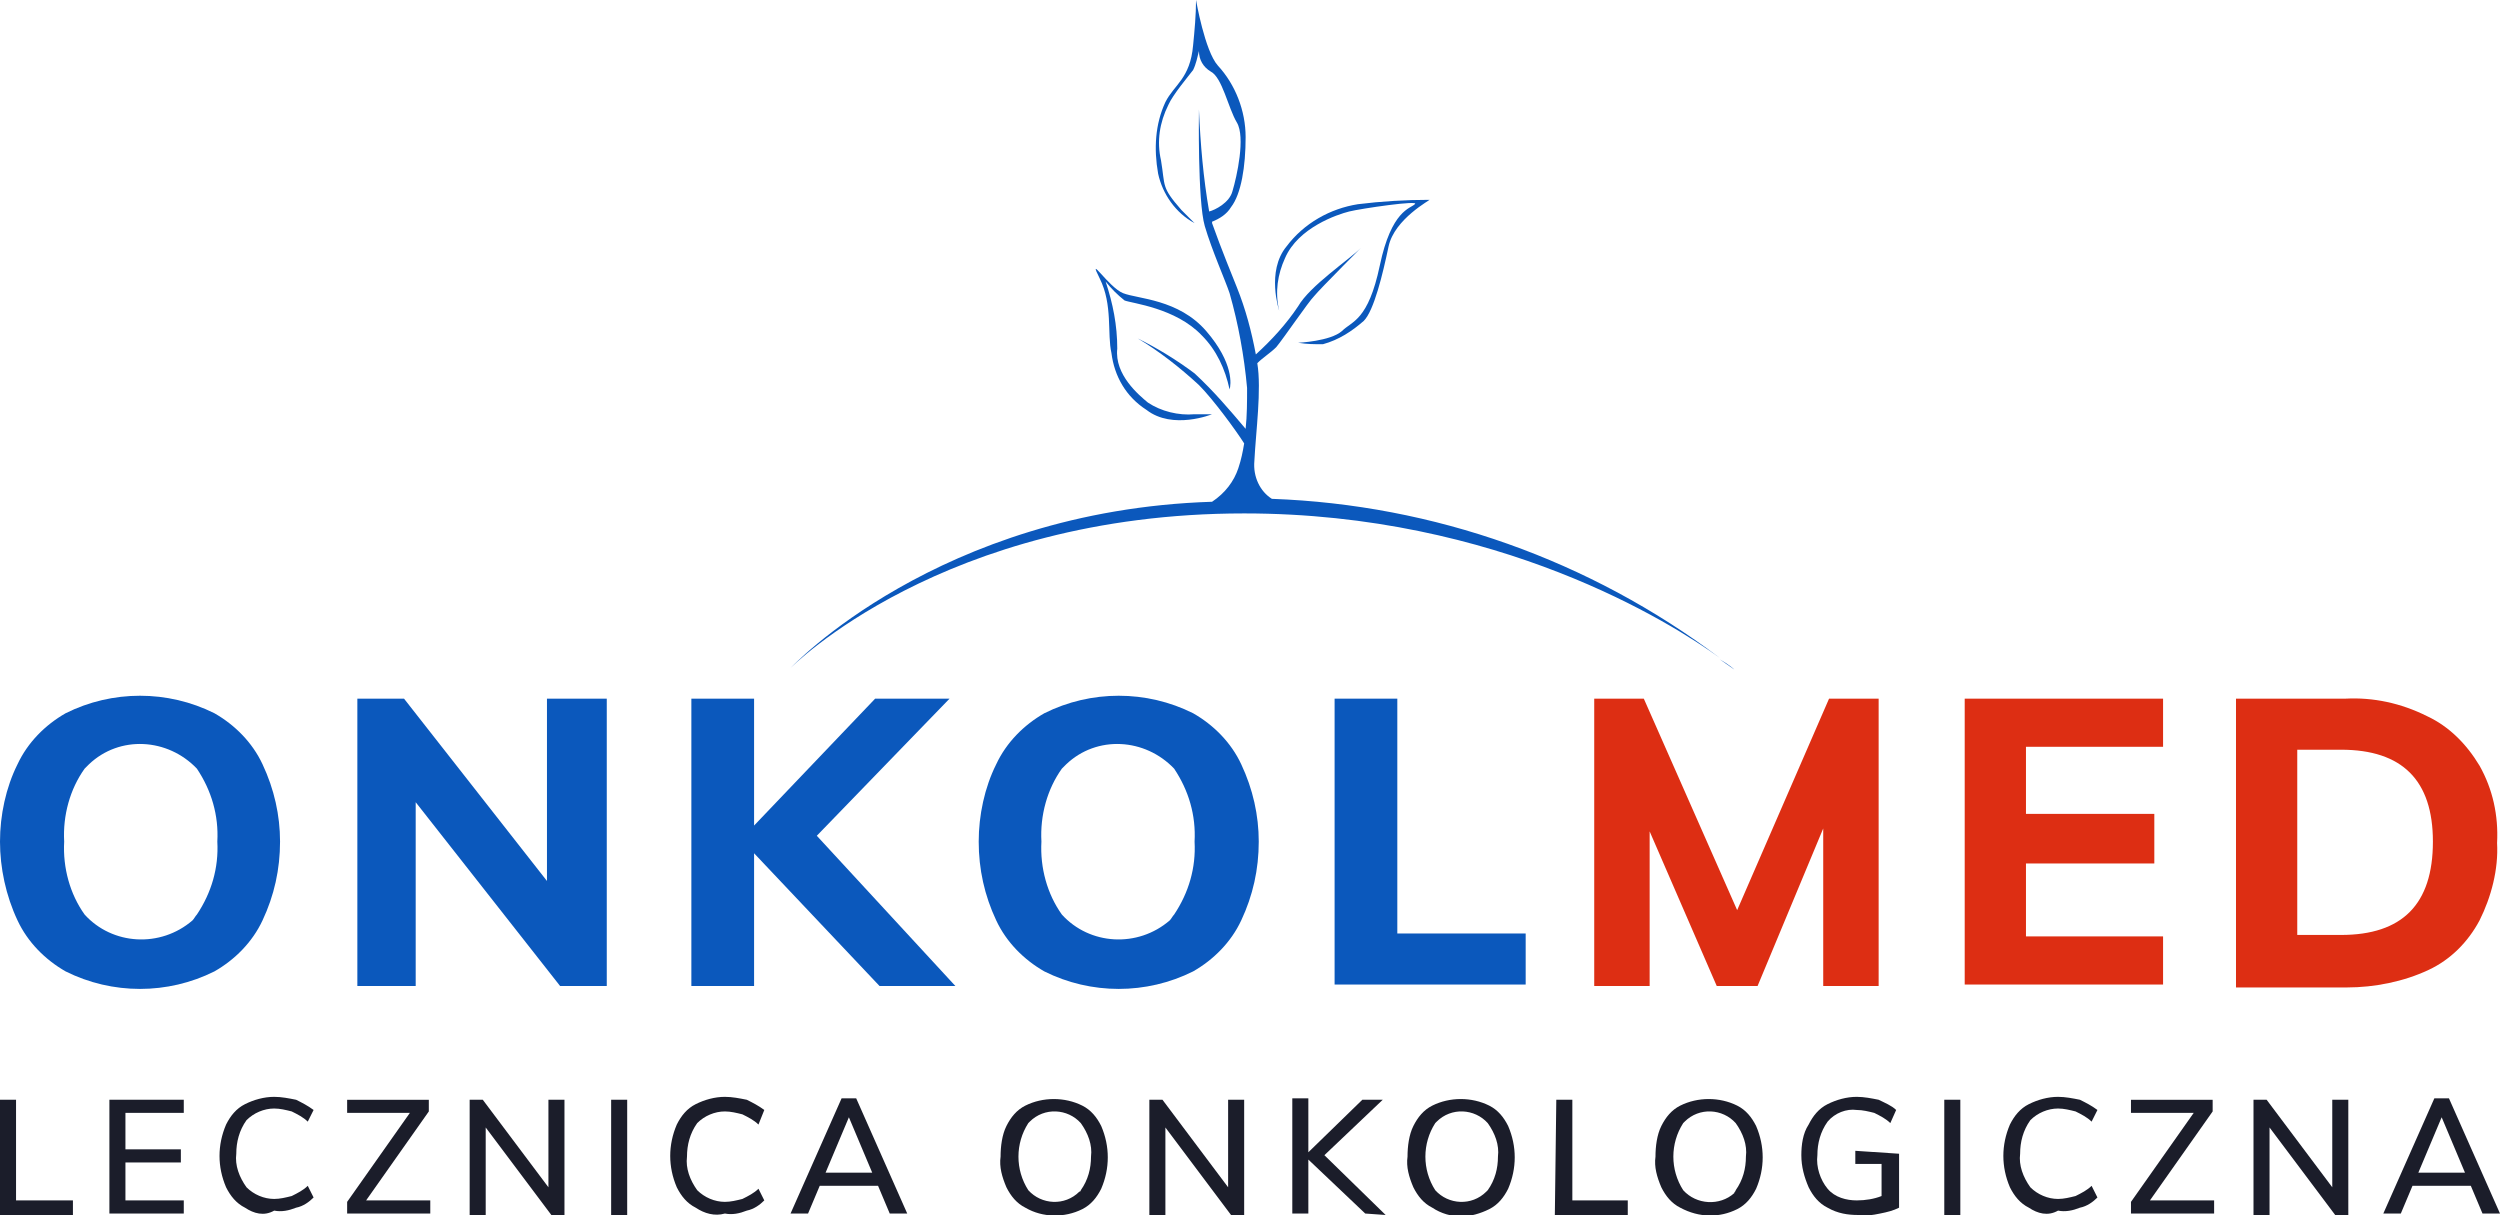 <?xml version="1.0" encoding="utf-8"?>
<!-- Generator: Adobe Illustrator 27.0.0, SVG Export Plug-In . SVG Version: 6.00 Build 0)  -->
<svg version="1.1" id="Layer_1" xmlns="http://www.w3.org/2000/svg" xmlns:xlink="http://www.w3.org/1999/xlink" x="0px" y="0px"
	 viewBox="0 0 171.4 83.3" style="enable-background:new 0 0 171.4 83.3;" xml:space="preserve">
<style type="text/css">
	.st0{fill:#0B58BC;}
	.st1{fill:#DD2E13;}
	.st2{fill:#1B1D2A;}
</style>
<g>
	<path class="st0" d="M86,31.6c0.1-2,0.5-4.9,0.2-6.7c0.4-0.4,0.9-0.7,1.3-1.1c0.5-0.6,2.2-3.1,2.6-3.5c0.3-0.4,4-4.1,3.2-3.3
		S89.8,19.6,89,21c-0.8,1.2-1.8,2.3-2.9,3.3c-0.3-1.6-0.7-3.1-1.3-4.6c-0.2-0.5-1.1-2.7-1.7-4.4c0,0,0-0.1,0-0.1
		c0.5-0.2,1-0.5,1.3-1c0.7-0.9,1-2.8,1-4.8c0-1.8-0.7-3.6-1.9-4.9C82.6,3.5,82,0,82,0c0,1-0.1,2.1-0.2,3.1c-0.2,2.3-1.3,2.7-1.9,3.9
		c-0.7,1.5-0.8,3.2-0.5,4.9c0.3,1.4,1.2,2.7,2.5,3.4c-0.1-0.1-0.4-0.4-0.9-0.9c-1.4-1.6-1.1-1.6-1.4-3.4c-0.3-1.3-0.1-2.6,0.5-3.8
		c0.3-0.7,1.4-2,1.7-2.4c0.2-0.4,0.3-0.9,0.4-1.3c0,0.6,0.3,1.1,0.8,1.4c0.8,0.4,1.2,2.5,1.8,3.5s0,3.7-0.3,4.7
		c-0.2,0.8-1.2,1.3-1.6,1.4c-0.4-2.3-0.6-4.6-0.7-7c0,0-0.1,6.3,0.4,8c0.5,1.7,1.4,3.7,1.7,4.6c0.6,2.1,1,4.3,1.2,6.5
		c0,0.9,0,1.9-0.1,2.8c-1.1-1.3-2.2-2.6-3.5-3.8c-1.2-0.9-2.5-1.7-3.9-2.4c1.5,0.9,2.9,2,4.2,3.2c1,1,2.6,3.2,3.1,4
		c-0.1,0.6-0.2,1.1-0.4,1.7c-0.3,0.9-0.9,1.7-1.8,2.3C64.3,35,54.2,45.8,54.2,45.8s10.4-10.6,31.1-10.6c17.4,0,29.3,7.5,32.6,9.9
		c-8.9-6.7-19.6-10.5-30.7-10.9C86.4,33.7,85.9,32.7,86,31.6z"/>
	<path class="st0" d="M117.9,45.2c0.3,0.2,0.7,0.5,1,0.7C118.9,45.9,118.6,45.6,117.9,45.2z"/>
	<path class="st0" d="M76.2,24.2c0.2,1.6,1,3,2.4,3.9c1.8,1.4,4.5,0.3,4.5,0.3l-1.2,0c-1.1,0.1-2.3-0.2-3.2-0.8
		c-0.6-0.5-2.3-1.9-2.1-3.7c0-1.6-0.3-3.1-0.8-4.6c0.4,0.5,0.8,0.9,1.3,1.3c0.5,0.2,3.5,0.5,5.3,2.4c1,1,1.6,2.3,1.9,3.7
		c0.1-0.3,0.3-1.8-1.6-4S78,20.5,77,20.1c-1-0.4-2.5-2.8-1.6-1S75.9,22.9,76.2,24.2z"/>
	<path class="st0" d="M88.1,17.7c0.9-2.1,3.6-3,4.4-3.2s4.9-0.8,4.5-0.5c-0.3,0.3-1.6,0.4-2.4,4.2c-0.8,3.8-1.9,3.8-2.6,4.5
		c-0.8,0.7-3,0.8-3,0.8c0.6,0.1,1.1,0.1,1.7,0.1c1.1-0.3,2-0.9,2.8-1.6c0.7-0.7,1.3-3.2,1.7-5.1s2.9-3.2,2.8-3.2
		c-1.6,0-3.3,0.1-4.9,0.3c-1.9,0.3-3.7,1.3-4.9,2.9c-1.4,1.7-0.5,4.4-0.5,4.4C87.4,20,87.6,18.8,88.1,17.7z"/>
	<path class="st0" d="M82,15.2C82,15.2,82,15.2,82,15.2C82.3,15.5,82,15.2,82,15.2z"/>
</g>
<path id="Path_8" class="st0" d="M4.5,66.6c-1.4-0.8-2.6-2-3.3-3.5C0.4,61.4,0,59.5,0,57.7c0-1.8,0.4-3.7,1.2-5.3
	c0.7-1.5,1.9-2.7,3.3-3.5c3.2-1.6,7-1.6,10.2,0c1.4,0.8,2.6,2,3.3,3.5c0.8,1.7,1.2,3.5,1.2,5.3c0,1.9-0.4,3.7-1.2,5.4
	c-0.7,1.5-1.9,2.7-3.3,3.5C11.5,68.2,7.7,68.2,4.5,66.6z M13.5,62.7c1-1.5,1.5-3.2,1.4-5c0.1-1.8-0.4-3.5-1.4-5
	c-2-2.1-5.3-2.3-7.4-0.3c-0.1,0.1-0.2,0.2-0.3,0.3c-1,1.4-1.5,3.2-1.4,5c-0.1,1.8,0.4,3.6,1.4,5c1.9,2.1,5.2,2.3,7.4,0.4
	C13.3,63,13.4,62.8,13.5,62.7z"/>
<path id="Path_9" class="st0" d="M41.6,47.9v19.7h-3.2L28.5,55v12.6h-4V47.9h3.2l9.8,12.5V47.9H41.6z"/>
<path id="Path_10" class="st0" d="M60.3,67.6l-8.6-9.1v9.1h-4.3V47.9h4.3v8.7l8.3-8.7h5.1L56,57.3l9.5,10.3L60.3,67.6z"/>
<path id="Path_11" class="st0" d="M71.6,66.6c-1.4-0.8-2.6-2-3.3-3.5c-0.8-1.7-1.2-3.5-1.2-5.4c0-1.8,0.4-3.7,1.2-5.3
	c0.7-1.5,1.9-2.7,3.3-3.5c3.2-1.6,7-1.6,10.2,0c1.4,0.8,2.6,2,3.3,3.5c0.8,1.7,1.2,3.5,1.2,5.3c0,1.9-0.4,3.7-1.2,5.4
	c-0.7,1.5-1.9,2.7-3.3,3.5C78.6,68.2,74.8,68.2,71.6,66.6z M80.5,62.7c1-1.5,1.5-3.2,1.4-5c0.1-1.8-0.4-3.5-1.4-5
	c-2-2.1-5.3-2.3-7.4-0.3c-0.1,0.1-0.2,0.2-0.3,0.3c-1,1.4-1.5,3.2-1.4,5c-0.1,1.8,0.4,3.6,1.4,5c1.9,2.1,5.2,2.3,7.4,0.4
	C80.3,63,80.4,62.8,80.5,62.7z"/>
<path id="Path_12" class="st0" d="M91.5,47.9h4.3V64h8.8v3.5H91.5V47.9z"/>
<path id="Path_13" class="st1" d="M128.8,47.9v19.7h-3.8V56.8l-4.5,10.8h-2.8l-4.6-10.6v10.6h-3.8V47.9h3.4l6.4,14.5l6.3-14.5H128.8
	z"/>
<path id="Path_14" class="st1" d="M134.7,47.9h13.6v3.3h-9.4v4.6h8.8v3.4h-8.8v5h9.4v3.3h-13.6V47.9z"/>
<path id="Path_15" class="st1" d="M153.2,47.9h7.6c1.9-0.1,3.8,0.3,5.6,1.2c1.5,0.7,2.7,1.9,3.6,3.4c0.9,1.6,1.3,3.4,1.2,5.3
	c0.1,1.8-0.4,3.7-1.2,5.3c-0.8,1.5-2,2.7-3.5,3.4c-1.7,0.8-3.7,1.2-5.6,1.2h-7.6V47.9z M160.5,64.1c4.2,0,6.3-2.1,6.3-6.4
	c0-4.2-2.1-6.3-6.3-6.3h-3v12.7L160.5,64.1z"/>
<path id="Path_16" class="st2" d="M0,75.4h1.1v6.9H5v1H0L0,75.4z"/>
<path id="Path_17" class="st2" d="M7.5,75.4h5.1v0.9h-4v2.5h3.8v0.9H8.6v2.6h4v0.9H7.5V75.4z"/>
<path id="Path_18" class="st2" d="M16.8,82.8c-0.6-0.3-1-0.8-1.3-1.4c-0.6-1.4-0.6-2.9,0-4.3c0.3-0.6,0.7-1.1,1.3-1.4
	c0.6-0.3,1.3-0.5,2-0.5c0.5,0,1,0.1,1.5,0.2c0.4,0.2,0.8,0.4,1.2,0.7l-0.4,0.8c-0.3-0.3-0.7-0.5-1.1-0.7c-0.4-0.1-0.8-0.2-1.2-0.2
	c-0.7,0-1.4,0.3-1.9,0.8c-0.5,0.7-0.7,1.5-0.7,2.3c-0.1,0.8,0.2,1.6,0.7,2.3c0.5,0.5,1.2,0.8,1.9,0.8c0.4,0,0.8-0.1,1.2-0.2
	c0.4-0.2,0.8-0.4,1.1-0.7l0.4,0.8c-0.3,0.3-0.7,0.6-1.2,0.7c-0.5,0.2-1,0.3-1.5,0.2C18.1,83.4,17.4,83.2,16.8,82.8z"/>
<path id="Path_19" class="st2" d="M29.5,82.3v0.9h-5.7v-0.8l4.3-6.1h-4.3v-0.9h5.6v0.8l-4.3,6.1L29.5,82.3z"/>
<path id="Path_20" class="st2" d="M38.7,75.4v7.9h-0.9l-4.5-6v6h-1.1v-7.9h0.9l4.5,6v-6H38.7z"/>
<path id="Path_21" class="st2" d="M41.9,75.4H43v7.9h-1.1V75.4z"/>
<path id="Path_22" class="st2" d="M47.7,82.8c-0.6-0.3-1-0.8-1.3-1.4c-0.6-1.4-0.6-2.9,0-4.3c0.3-0.6,0.7-1.1,1.3-1.4
	c0.6-0.3,1.3-0.5,2-0.5c0.5,0,1,0.1,1.5,0.2c0.4,0.2,0.8,0.4,1.2,0.7L52,77.1c-0.3-0.3-0.7-0.5-1.1-0.7c-0.4-0.1-0.8-0.2-1.2-0.2
	c-0.7,0-1.4,0.3-1.9,0.8c-0.5,0.7-0.7,1.5-0.7,2.3c-0.1,0.8,0.2,1.6,0.7,2.3c0.5,0.5,1.2,0.8,1.9,0.8c0.4,0,0.8-0.1,1.2-0.2
	c0.4-0.2,0.8-0.4,1.1-0.7l0.4,0.8c-0.3,0.3-0.7,0.6-1.2,0.7c-0.5,0.2-1,0.3-1.5,0.2C49,83.4,48.3,83.2,47.7,82.8z"/>
<path id="Path_23" class="st2" d="M60.2,81.3h-4l-0.8,1.9h-1.2l3.5-7.9h1l3.5,7.9H61L60.2,81.3z M59.8,80.4l-1.6-3.8l-1.6,3.8H59.8z
	"/>
<path id="Path_24" class="st2" d="M70.3,82.8c-0.6-0.3-1-0.8-1.3-1.4c-0.3-0.7-0.5-1.4-0.4-2.1c0-0.7,0.1-1.5,0.4-2.1
	c0.3-0.6,0.7-1.1,1.3-1.4c1.2-0.6,2.7-0.6,3.9,0c0.6,0.3,1,0.8,1.3,1.4c0.6,1.4,0.6,2.9,0,4.3c-0.3,0.6-0.7,1.1-1.3,1.4
	C73,83.5,71.5,83.5,70.3,82.8L70.3,82.8z M74.1,81.6c0.5-0.7,0.7-1.5,0.7-2.3c0.1-0.8-0.2-1.6-0.7-2.3c-0.9-1-2.5-1.1-3.5-0.1
	c0,0-0.1,0.1-0.1,0.1c-0.9,1.4-0.9,3.2,0,4.6c0.9,1,2.5,1.1,3.5,0.1C74,81.7,74.1,81.7,74.1,81.6L74.1,81.6z"/>
<path id="Path_25" class="st2" d="M85.3,75.4v7.9h-0.9l-4.5-6v6h-1.1v-7.9h0.9l4.5,6v-6H85.3z"/>
<path id="Path_26" class="st2" d="M93.6,83.2l-3.9-3.7v3.7h-1.1v-7.9h1.1V79l3.7-3.6h1.4l-4,3.8l4.2,4.1L93.6,83.2z"/>
<path id="Path_27" class="st2" d="M98.2,82.8c-0.6-0.3-1-0.8-1.3-1.4c-0.3-0.7-0.5-1.4-0.4-2.1c0-0.7,0.1-1.5,0.4-2.1
	c0.3-0.6,0.7-1.1,1.3-1.4c1.2-0.6,2.7-0.6,3.9,0c0.6,0.3,1,0.8,1.3,1.4c0.6,1.4,0.6,2.9,0,4.3c-0.3,0.6-0.7,1.1-1.3,1.4
	c-0.6,0.3-1.3,0.5-1.9,0.5C99.5,83.4,98.8,83.2,98.2,82.8z M102,81.6c0.5-0.7,0.7-1.5,0.7-2.3c0.1-0.8-0.2-1.6-0.7-2.3
	c-0.9-1-2.5-1.1-3.5-0.1c0,0-0.1,0.1-0.1,0.1c-0.9,1.4-0.9,3.2,0,4.6c0.9,1,2.5,1.1,3.5,0.1C101.9,81.7,101.9,81.7,102,81.6
	L102,81.6z"/>
<path id="Path_28" class="st2" d="M106.7,75.4h1.1v6.9h3.8v1h-5L106.7,75.4z"/>
<path id="Path_29" class="st2" d="M115.2,82.8c-0.6-0.3-1-0.8-1.3-1.4c-0.3-0.7-0.5-1.4-0.4-2.1c0-0.7,0.1-1.5,0.4-2.1
	c0.3-0.6,0.7-1.1,1.3-1.4c1.2-0.6,2.7-0.6,3.9,0c0.6,0.3,1,0.8,1.3,1.4c0.6,1.4,0.6,2.9,0,4.3c-0.3,0.6-0.7,1.1-1.3,1.4
	C117.9,83.5,116.5,83.5,115.2,82.8L115.2,82.8z M119,81.6c0.5-0.7,0.7-1.5,0.7-2.3c0.1-0.8-0.2-1.6-0.7-2.3c-0.9-1-2.5-1.1-3.5-0.1
	c0,0-0.1,0.1-0.1,0.1c-0.9,1.4-0.9,3.2,0,4.6c0.9,1,2.5,1.1,3.5,0.2C118.9,81.7,119,81.7,119,81.6L119,81.6z"/>
<path id="Path_30" class="st2" d="M130.2,79.1v3.7c-0.4,0.2-0.8,0.3-1.3,0.4c-0.5,0.1-1,0.2-1.5,0.1c-0.7,0-1.4-0.1-2.1-0.5
	c-0.6-0.3-1-0.8-1.3-1.4c-0.3-0.7-0.5-1.4-0.5-2.2c0-0.7,0.1-1.5,0.5-2.1c0.3-0.6,0.7-1.1,1.3-1.4c0.6-0.3,1.3-0.5,2-0.5
	c0.5,0,1,0.1,1.5,0.2c0.4,0.2,0.9,0.4,1.2,0.7l-0.4,0.9c-0.3-0.3-0.7-0.5-1.1-0.7c-0.4-0.1-0.8-0.2-1.2-0.2c-0.7-0.1-1.5,0.2-2,0.8
	c-0.5,0.7-0.7,1.5-0.7,2.3c-0.1,0.8,0.2,1.7,0.7,2.3c0.5,0.6,1.3,0.8,2,0.8c0.6,0,1.2-0.1,1.7-0.3v-2.2h-1.8v-0.9L130.2,79.1z"/>
<path id="Path_31" class="st2" d="M133.3,75.4h1.1v7.9h-1.1V75.4z"/>
<path id="Path_32" class="st2" d="M139.1,82.8c-0.6-0.3-1-0.8-1.3-1.4c-0.6-1.4-0.6-2.9,0-4.3c0.3-0.6,0.7-1.1,1.3-1.4
	c0.6-0.3,1.3-0.5,2-0.5c0.5,0,1,0.1,1.5,0.2c0.4,0.2,0.8,0.4,1.2,0.7l-0.4,0.8c-0.3-0.3-0.7-0.5-1.1-0.7c-0.4-0.1-0.8-0.2-1.2-0.2
	c-0.7,0-1.4,0.3-1.9,0.8c-0.5,0.7-0.7,1.5-0.7,2.3c-0.1,0.8,0.2,1.6,0.7,2.3c0.5,0.5,1.2,0.8,1.9,0.8c0.4,0,0.8-0.1,1.2-0.2
	c0.4-0.2,0.8-0.4,1.1-0.7l0.4,0.8c-0.3,0.3-0.7,0.6-1.2,0.7c-0.5,0.2-1,0.3-1.5,0.2C140.4,83.4,139.7,83.2,139.1,82.8z"/>
<path id="Path_33" class="st2" d="M151.8,82.3v0.9h-5.7v-0.8l4.3-6.1h-4.3v-0.9h5.6v0.8l-4.3,6.1L151.8,82.3z"/>
<path id="Path_34" class="st2" d="M161,75.4v7.9h-0.9l-4.5-6v6h-1.1v-7.9h0.9l4.5,6v-6H161z"/>
<path id="Path_35" class="st2" d="M169.4,81.3h-4l-0.8,1.9h-1.2l3.5-7.9h1l3.5,7.9h-1.2L169.4,81.3z M169,80.4l-1.6-3.8l-1.6,3.8
	H169z"/>
</svg>
